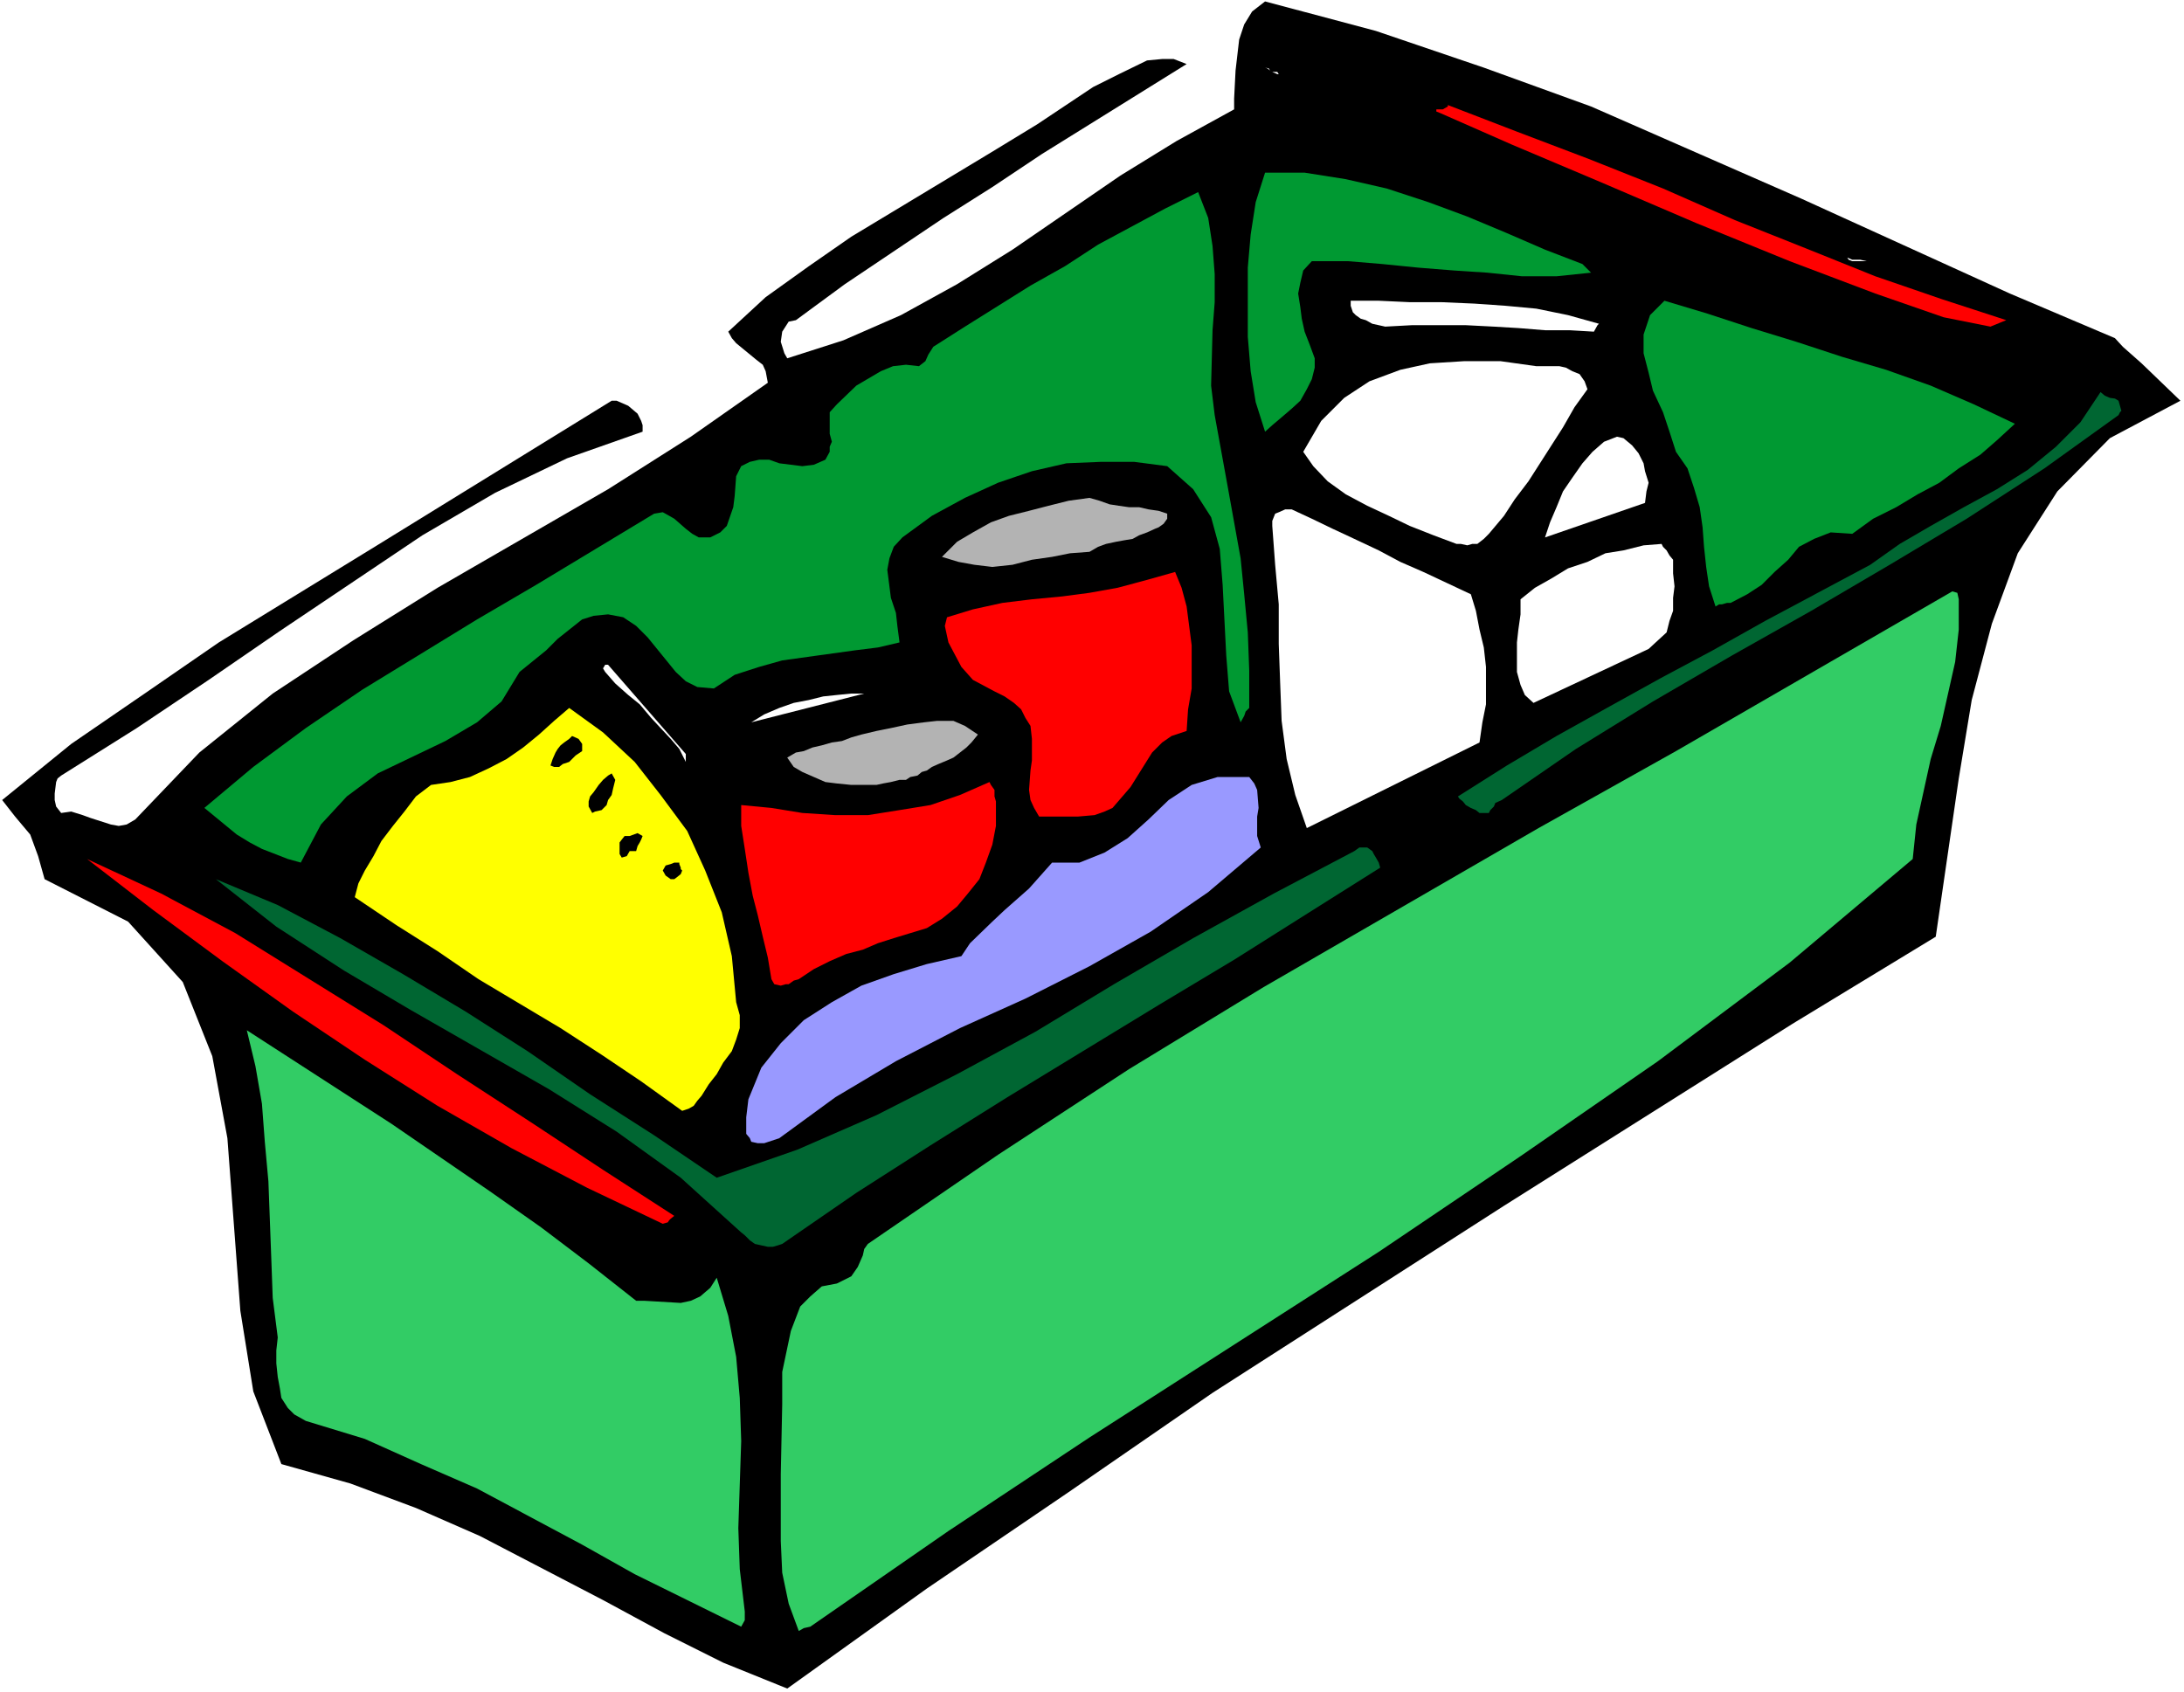 <?xml version="1.0" encoding="UTF-8" standalone="no"?>
<svg
   version="1.0"
   width="129.766mm"
   height="100.551mm"
   id="svg31"
   sodipodi:docname="Lunch Box.wmf"
   xmlns:inkscape="http://www.inkscape.org/namespaces/inkscape"
   xmlns:sodipodi="http://sodipodi.sourceforge.net/DTD/sodipodi-0.dtd"
   xmlns="http://www.w3.org/2000/svg"
   xmlns:svg="http://www.w3.org/2000/svg">
  <rect width="100%" height="100%" fill="#333333" stroke="none"/>
  <sodipodi:namedview
     id="namedview31"
     pagecolor="#ffffff"
     bordercolor="#000000"
     borderopacity="0.25"
     inkscape:showpageshadow="2"
     inkscape:pageopacity="0.0"
     inkscape:pagecheckerboard="0"
     inkscape:deskcolor="#d1d1d1"
     inkscape:document-units="mm" />
  <defs
     id="defs1">
    <pattern
       id="WMFhbasepattern"
       patternUnits="userSpaceOnUse"
       width="6"
       height="6"
       x="0"
       y="0" />
  </defs>
  <path
     style="fill:#ffffff;fill-opacity:1;fill-rule:evenodd;stroke:none"
     d="M 0,380.036 H 490.455 V 0 H 0 Z"
     id="path1" />
  <path
     style="fill:#000000;fill-opacity:1;fill-rule:evenodd;stroke:none"
     d="m 176.79,379.229 31.35,-22.46 31.835,-21.652 32.32,-22.298 65.448,-42.011 64.802,-40.88 32.158,-19.551 5.171,-35.548 2.909,-17.612 4.525,-17.128 5.818,-15.835 8.888,-13.896 11.797,-11.957 15.837,-8.402 -8.726,-8.402 -4.202,-3.716 -1.778,-1.939 L 451.348,65.925 404.484,44.596 380.891,34.255 357.297,23.914 333.219,15.189 308.979,6.948 284.092,0.323 l -2.909,2.262 -1.778,2.908 -1.131,3.393 -0.808,6.948 -0.323,6.302 v 2.424 l -12.928,7.11 -12.605,7.756 -24.24,16.643 -12.443,7.756 -12.605,6.948 -12.928,5.655 -12.605,4.04 -0.646,-1.131 -0.808,-2.585 0.323,-2.262 1.454,-2.262 1.616,-0.323 10.989,-8.079 22.139,-14.865 10.989,-6.948 11.15,-7.433 32.482,-20.198 -2.909,-1.131 h -2.586 l -3.394,0.323 -6.302,3.07 -5.818,2.908 -12.605,8.402 -10.342,6.302 -31.35,18.905 -9.534,6.625 -9.696,6.948 -8.403,7.756 0.808,1.454 0.97,1.131 4.525,3.716 1.454,1.131 0.646,1.454 0.485,2.585 -17.291,12.119 -18.584,11.795 -38.299,22.136 -18.907,11.795 -18.099,11.957 -16.483,13.25 -14.382,15.027 -1.939,1.131 -1.778,0.323 -1.778,-0.323 -4.525,-1.454 -1.778,-0.646 -2.586,-0.808 -2.262,0.323 -1.131,-1.454 -0.323,-1.454 v -1.454 l 0.323,-2.585 0.323,-0.808 0.808,-0.646 16.968,-10.664 16.16,-10.826 15.998,-10.987 31.997,-21.49 16.322,-9.533 16.16,-7.756 16.968,-5.978 V 95.494 l -0.323,-0.969 -0.808,-1.616 -2.101,-1.777 -2.586,-1.131 h -1.131 l -52.682,32.478 -35.552,21.813 -16.645,11.472 -16.483,11.311 -15.514,12.603 2.909,3.716 3.394,4.04 1.778,4.847 1.454,5.171 18.746,9.533 12.282,13.573 6.626,16.643 3.394,18.42 2.909,38.779 2.909,18.097 6.302,16.32 15.514,4.363 14.706,5.494 14.382,6.302 27.634,14.381 13.736,7.433 13.251,6.625 z"
     id="path2" />
  <path
     style="fill:#32cc65;fill-opacity:1;fill-rule:evenodd;stroke:none"
     d="m 181.961,365.333 31.027,-21.49 31.674,-21.005 64.963,-41.688 31.835,-21.49 30.866,-21.329 29.573,-22.136 27.634,-23.268 0.808,-7.756 3.232,-14.704 2.262,-7.433 3.232,-14.381 0.808,-7.271 v -6.786 l -0.323,-1.454 -1.131,-0.323 -62.054,35.871 -30.866,17.289 -61.731,35.709 -30.219,18.42 -29.411,19.228 -29.25,20.036 -0.808,1.131 -0.323,1.454 -1.131,2.585 -1.454,2.101 -3.232,1.616 -3.394,0.646 -2.586,2.262 -2.262,2.262 -2.101,5.494 -1.939,9.21 v 7.271 l -0.323,15.673 v 15.027 l 0.323,7.11 1.454,6.948 2.262,6.14 1.131,-0.646 z"
     id="path3" />
  <path
     style="fill:#32cc65;fill-opacity:1;fill-rule:evenodd;stroke:none"
     d="m 167.256,361.939 -1.131,-9.533 -0.323,-9.21 0.646,-19.551 -0.323,-9.695 -0.808,-9.21 -1.778,-9.21 -2.586,-8.564 -1.454,2.262 -2.262,1.939 -2.101,0.969 -2.262,0.485 -8.242,-0.485 h -1.778 l -10.666,-8.402 -10.666,-8.079 -11.474,-8.079 -22.139,-15.189 -32.482,-21.005 1.939,8.079 1.454,8.402 0.646,8.564 0.808,8.887 0.646,17.289 0.323,8.887 1.131,8.887 -0.323,2.908 v 2.908 l 0.323,3.07 0.485,2.585 0.323,2.101 1.454,2.262 1.454,1.454 2.586,1.454 13.251,4.04 12.605,5.655 12.605,5.494 23.594,12.603 11.797,6.625 11.797,5.817 12.12,5.978 0.808,-1.454 z"
     id="path4" />
  <path
     style="fill:#000000;fill-opacity:1;fill-rule:evenodd;stroke:none"
     d="m 407.716,212.155 -1.454,0.646 -0.97,0.808 h 0.162 l 0.808,-0.808 1.131,-0.646 z"
     id="path5" />
  <path
     style="fill:#006632;fill-opacity:1;fill-rule:evenodd;stroke:none"
     d="m 175.659,279.372 16.645,-11.472 16.645,-10.664 17.291,-10.826 16.968,-10.341 16.968,-10.341 16.968,-10.18 16.645,-10.503 16.16,-10.18 -0.323,-1.131 -0.646,-1.131 -0.485,-0.808 -0.323,-0.646 -1.131,-0.808 h -0.646 -1.131 l -1.131,0.808 -18.099,9.533 -18.099,10.018 -17.776,10.341 -17.614,10.664 -17.614,9.533 -18.099,9.21 -17.776,7.756 -18.099,6.302 -14.059,-9.533 -14.382,-9.21 -14.059,-9.695 -13.898,-8.887 -14.059,-8.402 -14.059,-8.079 -14.059,-7.433 -13.898,-5.817 13.574,10.664 15.19,9.856 15.029,8.887 15.514,8.887 15.514,8.887 15.19,9.533 14.382,10.341 13.574,12.28 0.808,0.646 1.131,1.131 1.131,0.808 1.454,0.323 1.454,0.323 h 1.131 l 1.131,-0.323 z"
     id="path6" />
  <path
     style="fill:#006632;fill-opacity:1;fill-rule:evenodd;stroke:none"
     d="m 337.259,179.677 16.645,-11.472 17.291,-10.664 17.776,-10.341 17.776,-10.018 17.614,-10.341 17.291,-10.341 17.453,-11.311 16.645,-11.957 0.323,-0.646 0.323,-0.323 -0.323,-1.131 -0.323,-1.131 -0.808,-0.485 -1.131,-0.162 -1.131,-0.485 -0.97,-0.808 -4.525,6.786 -5.494,5.494 -6.302,5.171 -6.949,4.363 -7.434,4.04 -7.434,4.201 -6.949,4.04 -6.626,4.686 -11.797,6.302 -11.797,6.302 -11.797,6.625 -11.797,6.302 -11.958,6.625 -11.312,6.302 -11.15,6.625 -10.989,6.948 0.323,0.485 0.808,0.646 0.646,0.808 1.131,0.646 1.131,0.485 0.808,0.646 h 0.97 1.131 l 0.323,-0.646 0.808,-0.808 0.323,-0.808 z"
     id="path7" />
  <path
     style="fill:#ff0000;fill-opacity:1;fill-rule:evenodd;stroke:none"
     d="M 151.419,273.07 135.421,262.729 119.261,252.065 102.616,241.239 86.133,230.252 69.488,219.911 52.843,209.569 l -16.645,-8.887 -16.645,-7.756 14.867,11.472 15.514,11.472 15.837,11.311 16.16,10.826 16.322,10.341 16.645,9.533 16.968,8.887 16.968,8.079 1.131,-0.323 0.323,-0.485 0.323,-0.323 z"
     id="path8" />
  <path
     style="fill:#9999ff;fill-opacity:1;fill-rule:evenodd;stroke:none"
     d="m 175.013,255.62 12.605,-9.21 13.574,-8.079 14.382,-7.433 14.706,-6.625 14.382,-7.271 13.736,-7.756 12.928,-8.887 11.797,-10.018 -0.808,-2.585 v -4.363 l 0.323,-1.939 -0.323,-4.04 -0.646,-1.454 -1.131,-1.454 h -7.11 l -5.818,1.777 -5.171,3.393 -4.525,4.363 -4.686,4.201 -5.171,3.232 -5.656,2.262 h -6.141 l -5.171,5.817 -5.494,4.847 -2.747,2.585 -5.01,4.847 -1.939,2.908 -7.757,1.777 -7.434,2.262 -7.272,2.585 -6.626,3.716 -6.302,4.04 -5.171,5.171 -4.363,5.494 -2.909,7.11 -0.485,4.04 v 2.585 1.131 l 0.808,0.969 0.323,0.808 1.454,0.323 h 1.454 z"
     id="path9" />
  <path
     style="fill:#ffffff;fill-opacity:1;fill-rule:evenodd;stroke:none"
     d="m 332.249,166.751 0.646,-4.524 0.808,-4.04 v -3.878 -4.524 l -0.485,-4.363 -0.97,-4.04 -0.808,-4.201 -1.131,-3.716 -5.494,-2.585 -5.171,-2.424 -5.171,-2.262 -4.848,-2.585 -5.494,-2.585 -4.848,-2.262 -4.686,-2.262 -4.525,-2.101 h -1.454 l -1.454,0.646 -0.808,0.323 -0.323,0.808 -0.323,0.808 v 1.131 l 0.646,8.725 0.808,8.887 v 8.887 l 0.323,8.887 0.323,8.402 1.131,8.564 1.939,8.079 2.586,7.433 z"
     id="path10" />
  <path
     style="fill:#ffffff;fill-opacity:1;fill-rule:evenodd;stroke:none"
     d="m 370.225,145.745 2.101,-1.939 1.939,-1.777 0.646,-2.585 0.808,-2.262 v -2.908 l 0.323,-2.585 -0.323,-2.908 v -3.07 l -0.808,-0.969 -0.646,-1.131 -0.808,-0.808 -0.323,-0.646 -4.04,0.323 -4.525,1.131 -4.04,0.646 -4.04,1.939 -4.363,1.454 -3.717,2.262 -3.717,2.101 -3.232,2.585 v 3.393 l -0.485,3.393 -0.323,2.908 v 3.555 3.07 l 0.808,2.908 0.97,2.262 1.939,1.777 z"
     id="path11" />
  <path
     style="fill:#009932;fill-opacity:1;fill-rule:evenodd;stroke:none"
     d="m 388.648,135.404 3.717,-1.939 3.232,-2.101 2.909,-2.908 3.07,-2.747 2.424,-2.908 3.394,-1.777 3.717,-1.454 4.848,0.323 4.686,-3.393 5.171,-2.585 4.848,-2.908 4.848,-2.585 4.363,-3.232 4.848,-3.07 3.717,-3.232 4.04,-3.716 -9.211,-4.363 -9.696,-4.201 -10.019,-3.555 -9.858,-2.908 -10.342,-3.393 -10.019,-3.07 -9.858,-3.232 -9.696,-2.908 -3.232,3.232 -1.454,4.363 v 4.201 l 1.131,4.363 0.97,4.04 2.262,4.847 1.454,4.363 1.454,4.524 2.586,3.716 1.454,4.363 1.293,4.363 0.646,4.524 0.323,4.363 0.485,4.524 0.646,4.363 1.454,4.524 0.808,-0.485 h 0.646 l 1.131,-0.323 z"
     id="path12" />
  <path
     style="fill:#ffff00;fill-opacity:1;fill-rule:evenodd;stroke:none"
     d="m 157.56,246.087 1.616,-2.585 1.778,-2.262 1.454,-2.585 1.939,-2.585 0.97,-2.585 0.808,-2.585 v -2.908 l -0.808,-2.908 -0.97,-10.341 -2.262,-9.856 -3.717,-9.372 -4.04,-8.887 -5.979,-8.079 -5.818,-7.433 -7.11,-6.625 -7.595,-5.494 -3.394,2.908 -3.394,3.07 -3.555,2.908 -3.717,2.585 -4.04,2.101 -4.202,1.939 -4.363,1.131 -4.363,0.646 -3.394,2.585 -2.586,3.393 -2.586,3.232 -2.586,3.393 -1.778,3.393 -1.939,3.232 -1.454,2.908 -0.808,3.07 9.373,6.302 9.211,5.817 9.211,6.302 9.211,5.494 9.211,5.494 9.211,5.978 8.888,5.978 9.211,6.625 1.454,-0.485 1.131,-0.646 0.808,-1.131 z"
     id="path13" />
  <path
     style="fill:#ff0000;fill-opacity:1;fill-rule:evenodd;stroke:none"
     d="m 208.141,208.438 3.394,-2.101 3.394,-2.747 2.424,-2.908 2.586,-3.232 1.454,-3.716 1.454,-4.04 0.808,-4.201 v -4.04 -1.454 l -0.323,-1.131 v -0.646 -0.808 l -0.808,-1.131 -0.323,-0.646 -6.626,2.908 -6.626,2.262 -6.949,1.131 -7.11,1.131 h -7.272 l -7.434,-0.485 -6.949,-1.131 -6.787,-0.646 v 4.686 l 0.808,5.171 0.808,5.332 0.97,5.171 1.131,4.363 1.131,4.847 1.131,4.686 0.808,4.847 0.646,1.131 1.454,0.323 1.131,-0.323 h 0.646 l 1.131,-0.808 1.131,-0.323 3.394,-2.262 3.555,-1.777 3.717,-1.616 3.717,-0.969 3.394,-1.454 3.555,-1.131 3.717,-1.131 z"
     id="path14" />
  <path
     style="fill:#ff0000;fill-opacity:1;fill-rule:evenodd;stroke:none"
     d="m 249.833,181.454 4.04,-4.686 4.848,-7.756 2.262,-2.262 2.101,-1.454 3.394,-1.131 0.323,-4.847 0.808,-4.686 v -9.695 l -1.131,-8.725 -1.131,-4.201 -1.454,-3.555 -6.302,1.777 -6.626,1.777 -6.302,1.131 -6.141,0.808 -6.787,0.646 -6.626,0.808 -6.626,1.454 -5.818,1.777 -0.485,1.939 0.808,3.716 2.909,5.494 2.586,2.908 4.848,2.585 2.262,1.131 2.101,1.454 1.616,1.454 0.97,1.939 1.131,1.777 0.323,2.908 v 4.847 l -0.323,2.262 -0.323,4.363 0.323,2.262 0.808,1.777 1.131,1.939 h 8.726 l 3.717,-0.323 2.262,-0.808 z"
     id="path15" />
  <path
     style="fill:#009932;fill-opacity:1;fill-rule:evenodd;stroke:none"
     d="m 280.537,158.995 v -8.402 l -0.323,-8.564 -0.808,-8.564 -0.808,-8.079 -2.909,-16.158 -2.909,-15.996 -0.808,-6.625 0.323,-12.442 0.485,-6.302 v -6.302 l -0.485,-6.302 -0.97,-6.302 -2.262,-5.817 -7.434,3.716 -15.029,8.079 -7.434,4.847 -7.757,4.363 -14.706,9.21 -7.11,4.524 -1.131,1.777 -0.646,1.454 -1.454,1.131 -2.909,-0.323 -2.909,0.323 -2.747,1.131 -5.494,3.232 -4.363,4.201 -1.616,1.777 v 4.847 l 0.485,1.777 -0.485,1.131 v 1.131 l -0.97,1.777 -2.586,1.131 -2.586,0.323 -5.171,-0.646 -2.262,-0.808 h -2.262 l -2.101,0.485 -1.939,0.969 -1.131,2.262 -0.323,4.363 -0.323,2.585 -1.454,4.201 -1.454,1.454 -2.262,1.131 h -2.586 l -1.454,-0.808 -1.454,-1.131 -2.586,-2.262 -1.131,-0.646 -1.454,-0.808 -1.939,0.323 -26.502,15.996 -13.251,7.756 -25.856,15.835 -12.605,8.564 -11.797,8.725 -10.989,9.21 7.272,5.978 2.909,1.777 2.747,1.454 5.818,2.262 2.909,0.808 4.525,-8.564 5.818,-6.302 6.949,-5.171 15.19,-7.271 7.11,-4.201 5.494,-4.686 4.04,-6.625 5.979,-4.847 2.586,-2.585 5.494,-4.363 2.586,-0.808 3.232,-0.323 3.394,0.646 2.909,1.939 2.586,2.585 6.302,7.756 2.262,2.101 2.586,1.293 3.717,0.323 4.686,-3.07 5.494,-1.777 5.171,-1.454 16.322,-2.262 5.171,-0.646 4.848,-1.131 -0.485,-3.716 -0.323,-2.908 -1.131,-3.393 -0.808,-6.302 0.485,-2.585 0.97,-2.585 1.939,-2.101 6.626,-4.847 7.434,-4.04 7.434,-3.393 7.595,-2.585 7.757,-1.777 7.757,-0.323 h 7.434 l 7.434,0.969 5.818,5.171 4.04,6.302 1.939,7.11 0.646,8.079 0.808,15.835 0.646,8.079 2.586,6.948 0.808,-1.454 0.323,-0.969 z"
     id="path16" />
  <path
     style="fill:#ffffff;fill-opacity:1;fill-rule:evenodd;stroke:none"
     d="m 369.417,112.945 0.323,-2.585 0.485,-1.939 -0.808,-2.585 -0.323,-1.777 -1.131,-2.262 -1.454,-1.777 -1.939,-1.616 -1.454,-0.323 -2.909,1.131 -2.586,2.262 -2.262,2.585 -2.262,3.232 -2.101,3.07 -1.454,3.555 -1.454,3.393 -1.131,3.393 z"
     id="path17" />
  <path
     style="fill:#ffffff;fill-opacity:1;fill-rule:evenodd;stroke:none"
     d="m 334.35,119.892 3.394,-4.04 2.424,-3.716 3.07,-4.04 2.586,-4.04 2.586,-4.04 2.586,-4.039 2.586,-4.524 2.909,-4.04 -0.646,-1.777 -1.131,-1.616 -1.616,-0.646 -1.454,-0.808 -1.454,-0.323 h -1.778 -1.939 -1.454 l -8.08,-1.131 h -8.08 l -7.757,0.485 -6.626,1.454 -6.949,2.585 -5.656,3.716 -5.171,5.171 -4.04,6.948 2.262,3.232 3.232,3.393 4.04,2.908 4.848,2.585 4.848,2.262 4.686,2.262 5.333,2.101 5.171,1.939 h 0.97 l 1.454,0.323 1.131,-0.323 h 1.131 l 1.454,-1.131 z"
     id="path18" />
  <path
     style="fill:#ffffff;fill-opacity:1;fill-rule:evenodd;stroke:none"
     d="m 415.958,58.654 -0.808,-0.323 -0.323,-0.485 1.131,0.485 h 0.97 0.808 l 1.454,0.323 h -1.131 -0.646 -1.131 z"
     id="path19" />
  <path
     style="fill:#b3b3b3;fill-opacity:1;fill-rule:evenodd;stroke:none"
     d="m 208.141,173.052 1.131,-0.808 1.454,-0.646 1.939,-0.808 1.454,-0.646 1.454,-1.131 1.454,-1.131 1.131,-1.131 1.454,-1.777 -2.909,-1.939 -2.586,-1.131 h -3.717 l -2.909,0.323 -3.717,0.485 -3.717,0.808 -3.232,0.646 -3.394,0.808 -2.262,0.646 -2.101,0.808 -2.262,0.323 -2.262,0.646 -2.101,0.485 -1.939,0.808 -1.778,0.323 -1.939,1.131 1.454,2.101 1.939,1.131 2.586,1.131 2.586,1.131 2.586,0.323 3.232,0.323 h 2.586 3.07 l 1.454,-0.323 1.778,-0.323 1.939,-0.485 h 1.454 l 0.97,-0.646 1.616,-0.323 0.97,-0.808 z"
     id="path20" />
  <path
     style="fill:#000000;fill-opacity:1;fill-rule:evenodd;stroke:none"
     d="m 153.197,195.512 -0.323,-0.323 v -0.323 l -0.323,-0.808 v -0.323 h -1.131 l -0.808,0.323 -1.131,0.323 -0.646,1.131 0.646,1.131 1.131,0.808 h 0.808 l 0.646,-0.485 0.808,-0.646 z"
     id="path21" />
  <path
     style="fill:#ff0000;fill-opacity:1;fill-rule:evenodd;stroke:none"
     d="m 450.54,71.903 -3.555,1.454 -10.504,-2.101 -15.352,-5.332 -19.23,-7.271 -21.008,-8.564 -21.493,-9.21 -19.877,-8.402 -16.16,-7.11 -0.808,-0.323 v -0.485 h 0.323 1.131 l 1.131,-0.646 v -0.323 l 15.514,5.978 16.16,6.14 16.645,6.625 16.16,7.11 15.837,6.302 15.675,6.302 15.029,5.171 z"
     id="path22" />
  <path
     style="fill:#ffffff;fill-opacity:1;fill-rule:evenodd;stroke:none"
     d="m 359.075,72.711 -6.949,-1.939 -7.11,-1.454 -6.949,-0.646 -6.949,-0.485 -7.434,-0.323 h -7.11 l -6.949,-0.323 h -6.302 v 1.131 l 0.485,1.454 0.646,0.646 1.131,0.808 1.131,0.323 1.454,0.808 1.454,0.323 1.454,0.323 5.979,-0.323 h 6.302 5.818 l 6.302,0.323 5.494,0.323 5.979,0.485 h 5.494 l 5.494,0.323 0.808,-1.454 z"
     id="path23" />
  <path
     style="fill:#000000;fill-opacity:1;fill-rule:evenodd;stroke:none"
     d="m 142.854,191.149 0.323,-1.131 0.485,-0.808 0.323,-0.646 0.323,-0.808 -1.131,-0.646 -1.778,0.646 h -1.131 l -0.646,0.808 -0.485,0.646 v 1.131 1.131 0.323 l 0.485,0.808 1.131,-0.323 0.646,-1.131 z"
     id="path24" />
  <path
     style="fill:#ffffff;fill-opacity:1;fill-rule:evenodd;stroke:none"
     d="m 194.081,155.763 h -2.909 l -3.232,0.323 -3.07,0.323 -3.232,0.808 -3.394,0.646 -3.232,1.131 -3.394,1.454 -2.909,1.777 z"
     id="path25" />
  <path
     style="fill:#b3b3b3;fill-opacity:1;fill-rule:evenodd;stroke:none"
     d="m 259.368,118.761 0.808,-0.323 1.131,-0.808 0.808,-1.131 v -1.131 l -1.939,-0.646 -2.262,-0.323 -2.101,-0.485 h -2.262 l -2.262,-0.323 -2.101,-0.323 -2.262,-0.808 -2.262,-0.646 -4.686,0.646 -4.525,1.131 -4.363,1.131 -4.525,1.131 -4.04,1.454 -4.04,2.262 -3.555,2.101 -3.394,3.393 3.717,1.131 3.555,0.646 4.04,0.485 4.525,-0.485 4.363,-1.131 4.525,-0.646 4.04,-0.808 4.363,-0.323 1.939,-1.131 1.778,-0.646 2.262,-0.485 1.778,-0.323 1.939,-0.323 1.454,-0.808 1.778,-0.646 z"
     id="path26" />
  <path
     style="fill:#009932;fill-opacity:1;fill-rule:evenodd;stroke:none"
     d="m 355.358,59.3 -8.403,-3.232 -8.565,-3.716 -8.888,-3.716 -8.726,-3.232 -9.373,-3.07 -9.211,-2.101 -9.211,-1.454 h -8.888 l -2.101,6.625 -1.131,7.271 -0.646,7.433 v 8.079 7.433 l 0.646,7.756 1.131,6.948 2.101,6.625 1.616,-1.454 2.101,-1.777 2.262,-1.939 1.939,-1.777 1.454,-2.585 1.131,-2.262 0.646,-2.585 v -2.101 l -1.131,-3.07 -1.131,-2.908 -0.646,-2.908 -0.323,-2.585 -0.485,-3.07 0.485,-2.424 0.646,-2.747 1.939,-2.101 h 8.08 l 7.757,0.646 8.08,0.808 8.08,0.646 7.434,0.485 7.757,0.808 h 7.757 l 7.757,-0.808 -0.485,-0.485 -0.323,-0.323 -0.646,-0.646 z"
     id="path27" />
  <path
     style="fill:#000000;fill-opacity:1;fill-rule:evenodd;stroke:none"
     d="m 136.552,179.677 0.808,-1.131 0.323,-1.454 0.485,-1.939 -0.808,-1.454 -0.808,0.485 -1.131,0.969 -0.97,1.131 -1.131,1.616 -0.808,0.969 -0.323,1.131 v 1.131 l 0.808,1.454 0.646,-0.323 1.454,-0.323 1.131,-1.131 z"
     id="path28" />
  <path
     style="fill:#ffffff;fill-opacity:1;fill-rule:evenodd;stroke:none"
     d="m 154.005,169.336 -17.453,-20.036 h -0.323 -0.323 l -0.485,0.808 0.485,0.808 2.262,2.585 2.909,2.585 2.586,2.101 2.586,3.07 2.101,2.262 2.262,2.424 1.939,2.262 1.454,2.908 v -0.323 -0.646 -0.485 z"
     id="path29" />
  <path
     style="fill:#000000;fill-opacity:1;fill-rule:evenodd;stroke:none"
     d="m 127.825,171.113 1.454,-1.454 1.454,-0.969 v -1.616 l -0.808,-1.131 -1.454,-0.646 -0.646,0.646 -1.131,0.808 -0.808,0.646 -0.646,0.808 -0.485,0.808 -0.646,1.454 -0.485,1.454 0.808,0.323 h 1.131 l 0.808,-0.646 z"
     id="path30" />
  <path
     style="fill:#ffffff;fill-opacity:1;fill-rule:evenodd;stroke:none"
     d="m 285.708,16.158 -0.485,-0.323 -0.323,-0.485 -0.808,-0.162 0.485,0.162 0.646,0.485 0.485,0.323 1.131,0.485 h 0.323 l -0.323,-0.485 z"
     id="path31" />
</svg>
